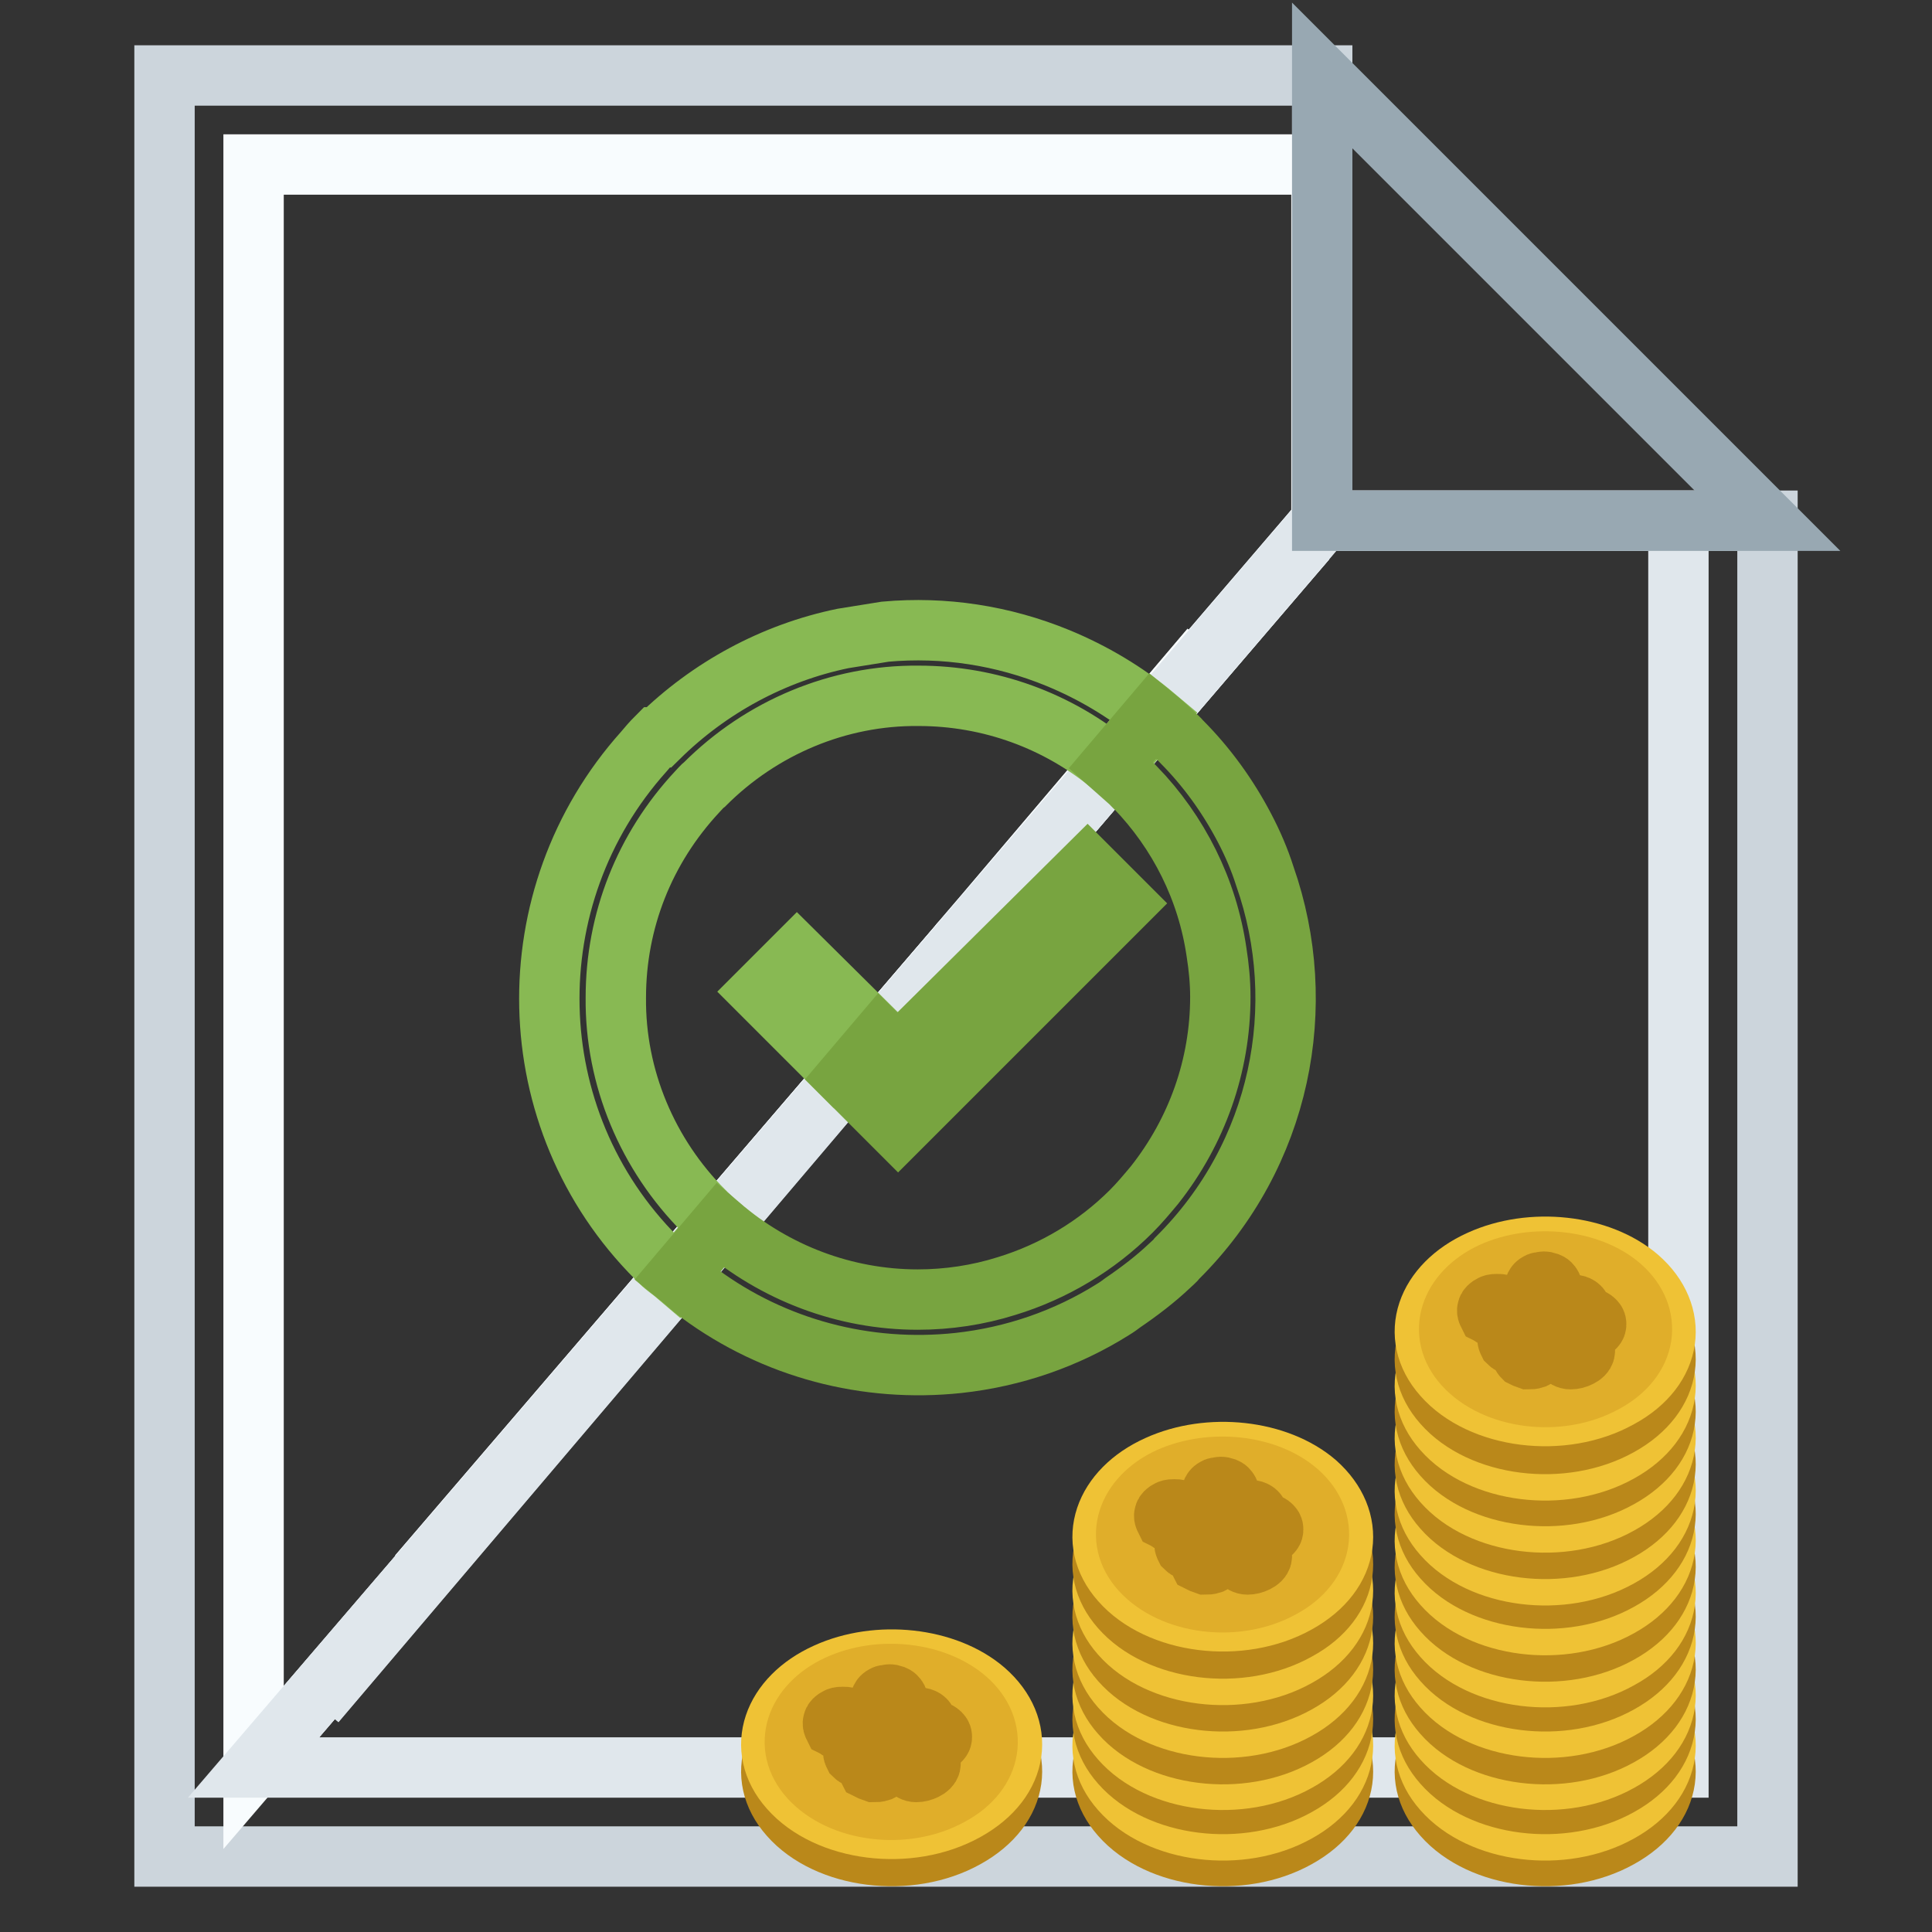 <?xml version="1.0" encoding="utf-8"?>
<!-- Svg Vector Icons : http://www.onlinewebfonts.com/icon -->
<!DOCTYPE svg PUBLIC "-//W3C//DTD SVG 1.1//EN" "http://www.w3.org/Graphics/SVG/1.1/DTD/svg11.dtd">
<svg version="1.1" xmlns="http://www.w3.org/2000/svg" xmlns:xlink="http://www.w3.org/1999/xlink" x="0px" y="0px" viewBox="0 0 256 256" enable-background="new 0 0 256 256" xml:space="preserve">
<rect x="0" y="0" width="256" height="256" fill="#333333" stroke="none"/>
<g> <path stroke-width="8" fill-opacity="0" stroke="#ccd5dc"  d="M127.1,125.2l46-53.7L127.1,125.2L127.1,125.2z M55.4,208.7l71.7-83.6l0.2-0.2L55.4,208.7z"/> <path stroke-width="8" fill-opacity="0" stroke="#ccd5dc"  d="M175.2,69l-2.1,2.5l-46,53.7L41.8,225.6l85.3-100.4l-93.5,109l93.5-109l0,0l-71.7,83.6l71.8-83.8l33.2-39.1 l-33.2,39.1l36-42l-36,42l-0.2,0.2l46-53.7L175.2,69V10H21.8v236h212.4V69H175.2z"/> <path stroke-width="8" fill-opacity="0" stroke="#f8fcfe"  d="M127.1,125.2l46-53.7L127.1,125.2L127.1,125.2z"/> <path stroke-width="8" fill-opacity="0" stroke="#f8fcfe"  d="M33.6,21.8v212.4l93.5-109l0,0l-71.7,83.6l71.8-83.8l33.2-39.1l-33.2,39.1l36-42l-36,42l-0.2,0.2l46-53.7 l2.1-2.5V21.8H33.6z"/> <path stroke-width="8" fill-opacity="0" stroke="#f8fcfe"  d="M55.4,208.7l71.7-83.6l0.2-0.2L55.4,208.7z"/> <path stroke-width="8" fill-opacity="0" stroke="#e0e7ec"  d="M175.2,69l-48.1,56.2L41.8,225.6l85.3-100.4l-93.5,109h188.8V69H175.2z"/> <path stroke-width="8" fill-opacity="0" stroke="#98a8b2"  d="M222.4,57.2L187,21.8L175.2,10v59h59L222.4,57.2z"/> <path stroke-width="8" fill-opacity="0" stroke="#88b953"  d="M93.8,161c-0.2-0.2-0.4-0.3-0.5-0.5c-7.5-7.5-11.8-17.7-11.7-28.3c0-10.2,3.8-19.8,10.8-27.3 c0.3-0.3,0.6-0.7,1-1l0,0c7.5-7.5,17.7-11.8,28.3-11.7c9.5,0,18.5,3.3,25.7,9.3l5.6-6.6c-3.8-3.2-8.2-5.8-12.8-7.7 c-7.3-3-15.1-4.2-22.9-3.5l-5.6,0.9c-9.2,1.9-17.7,6.5-24.4,13.1L87,97.7c-0.6,0.6-1.2,1.3-1.7,1.9c-17.2,19.2-16.7,48.7,1.7,67.1 c0.2,0.2,0.4,0.3,0.5,0.5c0.7,0.7,1.5,1.2,2.2,1.8l5.6-6.6C94.8,162,94.3,161.5,93.8,161z"/> <path stroke-width="8" fill-opacity="0" stroke="#78a440"  d="M167.6,116.1c-0.7-2.2-1.6-4.3-2.7-6.4c-2.2-4.2-5-8.1-8.4-11.5c-0.2-0.2-0.3-0.4-0.5-0.5 c-1-1-2.1-2-3.2-2.9l-5.6,6.6c0.9,0.8,1.8,1.6,2.7,2.4c0.2,0.2,0.3,0.4,0.5,0.5c5.8,6,9.6,13.6,10.8,21.9v0 c0.3,1.9,0.5,3.9,0.5,5.9c0,9.1-3.1,17.8-8.7,24.9c-1,1.2-2,2.4-3.1,3.5l0,0c-4.6,4.6-10.3,8-16.5,9.9c-3.8,1.2-7.8,1.8-11.8,1.8 c-9.6,0-18.9-3.5-26.2-9.8l-5.6,6.6c1,0.8,1.9,1.7,2.9,2.4c9.9,7.3,22.1,10.5,34.3,9.2c7.3-0.8,14.3-3.2,20.5-7.1 c0.5-0.3,0.9-0.6,1.3-0.9c2.2-1.5,4.3-3.1,6.2-4.9c0.3-0.3,0.7-0.6,1-1C169.8,153,173.6,133.2,167.6,116.1z"/> <path stroke-width="8" fill-opacity="0" stroke="#88b953"  d="M105.6,126.5l-4.9,4.9l11.4,11.4l0.1,0l4.5-5.3L105.6,126.5z"/> <path stroke-width="8" fill-opacity="0" stroke="#78a440"  d="M119.6,139.1l-0.7,0.7l-2-2l-0.3-0.3l-4.5,5.3l6.9,6.9l5.3-5.3l24.7-24.7l-4.9-4.9L119.6,139.1z"/> <path stroke-width="8" fill-opacity="0" stroke="#ba881a"  d="M217.1,227.6c-5.1-4.4-14.2-5.4-21-2.3c-7.1,3.2-9.6,10-4.9,15.3c5,5.7,15.9,7.1,23.4,2.9 C221.8,239.5,222.6,232.4,217.1,227.6z"/> <path stroke-width="8" fill-opacity="0" stroke="#efc235"  d="M217.1,224.2c-5.1-4.4-14.2-5.4-21-2.3c-7.1,3.2-9.6,10-4.9,15.3c5,5.7,15.9,7.1,23.4,2.9 C221.8,236.1,222.6,228.9,217.1,224.2z"/> <path stroke-width="8" fill-opacity="0" stroke="#ba881a"  d="M217.1,220.7c-5.1-4.4-14.2-5.4-21-2.3c-7.1,3.2-9.6,10-4.9,15.3c5,5.7,15.9,7.1,23.4,2.9 C221.8,232.6,222.6,225.4,217.1,220.7z"/> <path stroke-width="8" fill-opacity="0" stroke="#efc235"  d="M217.1,217.5c-5.1-4.4-14.2-5.4-21-2.3c-7.1,3.2-9.6,10-4.9,15.3c5,5.7,15.9,7.1,23.4,2.9 C221.8,229.4,222.6,222.3,217.1,217.5z"/> <path stroke-width="8" fill-opacity="0" stroke="#ba881a"  d="M217.1,214.1c-5.1-4.4-14.2-5.4-21-2.3c-7.1,3.2-9.6,10-4.9,15.3c5,5.7,15.9,7.1,23.4,2.9 C221.8,226,222.6,218.8,217.1,214.1z"/> <path stroke-width="8" fill-opacity="0" stroke="#efc235"  d="M217.1,210.6c-5.1-4.4-14.2-5.4-21-2.3c-7.1,3.2-9.6,10-4.9,15.3c5,5.7,15.9,7.1,23.4,2.9 C221.8,222.5,222.6,215.3,217.1,210.6z"/> <path stroke-width="8" fill-opacity="0" stroke="#ba881a"  d="M217.1,207.1c-5.1-4.4-14.2-5.4-21-2.3c-7.1,3.2-9.6,10-4.9,15.3c5,5.7,15.9,7.1,23.4,2.9 C221.8,219,222.6,211.8,217.1,207.1z"/> <path stroke-width="8" fill-opacity="0" stroke="#efc235"  d="M217.1,203.9c-5.1-4.4-14.2-5.4-21-2.3c-7.1,3.2-9.6,10-4.9,15.3c5,5.7,15.9,7.1,23.4,2.9 C221.8,215.9,222.6,208.7,217.1,203.9z"/> <path stroke-width="8" fill-opacity="0" stroke="#ba881a"  d="M217.1,200.5c-5.1-4.4-14.2-5.4-21-2.3c-7.1,3.2-9.6,10-4.9,15.3c5,5.7,15.9,7.1,23.4,2.9 C221.8,212.4,222.6,205.2,217.1,200.5z"/> <path stroke-width="8" fill-opacity="0" stroke="#efc235"  d="M217.1,197c-5.1-4.4-14.2-5.4-21-2.3c-7.1,3.2-9.6,10-4.9,15.3c5,5.7,15.9,7.1,23.4,2.9 C221.8,208.9,222.6,201.7,217.1,197z"/> <path stroke-width="8" fill-opacity="0" stroke="#ba881a"  d="M217.1,193.5c-5.1-4.4-14.2-5.4-21-2.3c-7.1,3.2-9.6,10-4.9,15.3c5,5.7,15.9,7.1,23.4,2.9 C221.8,205.4,222.6,198.2,217.1,193.5z"/> <path stroke-width="8" fill-opacity="0" stroke="#efc235"  d="M217.1,190.4c-5.1-4.4-14.2-5.4-21-2.3c-7.1,3.2-9.6,10-4.9,15.3c5,5.7,15.9,7.1,23.4,2.9 C221.8,202.3,222.6,195.1,217.1,190.4z"/> <path stroke-width="8" fill-opacity="0" stroke="#ba881a"  d="M217.1,186.9c-5.1-4.4-14.2-5.4-21-2.3c-7.1,3.2-9.6,10-4.9,15.3c5,5.7,15.9,7.1,23.4,2.9 C221.8,198.8,222.6,191.6,217.1,186.9z"/> <path stroke-width="8" fill-opacity="0" stroke="#efc235"  d="M217.1,183.4c-5.1-4.4-14.2-5.4-21-2.3c-7.1,3.2-9.6,10-4.9,15.3c5,5.7,15.9,7.1,23.4,2.9 C221.8,195.3,222.6,188.1,217.1,183.4z"/> <path stroke-width="8" fill-opacity="0" stroke="#ba881a"  d="M217.1,179.9c-5.1-4.4-14.2-5.4-21-2.3c-7.1,3.2-9.6,10-4.9,15.3c5,5.7,15.9,7.1,23.4,2.9 C221.8,191.8,222.6,184.7,217.1,179.9z"/> <path stroke-width="8" fill-opacity="0" stroke="#efc235"  d="M217.1,176.5c-5.1-4.4-14.2-5.4-21-2.3c-7.1,3.2-9.6,10-4.9,15.3c5,5.7,15.9,7.1,23.4,2.9 C221.8,188.4,222.6,181.2,217.1,176.5z"/> <path stroke-width="8" fill-opacity="0" stroke="#ba881a"  d="M217.1,173c-5.1-4.4-14.2-5.4-21-2.3c-7.1,3.2-9.6,10-4.9,15.3c5,5.7,15.9,7.1,23.4,2.9 C221.8,184.9,222.6,177.7,217.1,173z"/> <path stroke-width="8" fill-opacity="0" stroke="#efc235"  d="M217.1,169.3c-5.1-4.4-14.2-5.4-21-2.3c-7.1,3.2-9.6,10-4.9,15.3c5,5.7,15.9,7.1,23.4,2.9 C221.8,181.3,222.6,174.1,217.1,169.3L217.1,169.3z"/> <path stroke-width="8" fill-opacity="0" stroke="#e0ae2a"  d="M214.8,170.5c4.3,3.8,3.6,9.6-2.2,12.7c-6,3.3-14.5,2.2-18.6-2.3c-3.8-4.2-1.9-9.7,3.7-12.3 C203.2,166.1,210.7,166.9,214.8,170.5L214.8,170.5z"/> <path stroke-width="8" fill-opacity="0" stroke="#ba881a"  d="M206,178.6l-2.7,1.4c-0.3,0.1-0.5,0.1-0.8,0.1c-0.3-0.1-0.5-0.2-0.7-0.3c-0.1-0.1-0.2-0.3-0.2-0.5 c0-0.2,0.2-0.3,0.4-0.5l2.7-1.4l-0.6-0.6l-2.7,1.3c-0.2,0.1-0.5,0.1-0.8,0.1c-0.2,0-0.5-0.1-0.7-0.3c-0.1-0.2-0.2-0.4-0.1-0.5 c0-0.2,0.2-0.3,0.4-0.5l2-1l-4-1.3c-0.2,0-0.4-0.1-0.5-0.2c-0.2-0.1-0.3-0.2-0.5-0.3c-0.1-0.2-0.2-0.4-0.1-0.6 c0-0.2,0.2-0.4,0.6-0.6c0.2-0.1,0.5-0.1,0.7-0.1c0.2,0,0.5,0,0.7,0.1l4.6,1.6l-0.4-3.6c0-0.2,0-0.3,0.1-0.5 c0.1-0.2,0.2-0.3,0.4-0.4c0.1-0.1,0.3-0.1,0.4-0.1c0.3-0.1,0.5-0.1,0.8,0c0.2,0.1,0.3,0.1,0.4,0.2c0.2,0.2,0.3,0.4,0.3,0.6l0.4,3.3 l1.9-1c0.4-0.2,1-0.1,1.3,0.2c0.1,0.1,0.2,0.3,0.2,0.5c0,0.2-0.1,0.3-0.3,0.5l-2.5,1.3l0.6,0.6l2.6-1.3c0.2-0.1,0.5-0.1,0.7-0.1 c0.3,0,0.5,0.1,0.7,0.3c0.2,0.2,0.2,0.3,0.2,0.5c0,0.2-0.1,0.3-0.3,0.5l-2.6,1.3l1.1,1c0.5,0.6,0.4,1.1-0.4,1.5 c-0.4,0.2-0.8,0.3-1.2,0.3c-0.4,0-0.7-0.2-1-0.5L206,178.6L206,178.6z"/> <path stroke-width="8" fill-opacity="0" stroke="#ba881a"  d="M174.4,227.6c-5.1-4.4-14.2-5.4-21-2.3c-7.1,3.2-9.6,10-4.9,15.3c5,5.7,15.9,7.1,23.4,2.9 C179.1,239.5,179.8,232.4,174.4,227.6z"/> <path stroke-width="8" fill-opacity="0" stroke="#efc235"  d="M174.4,224.2c-5.1-4.4-14.2-5.4-21-2.3c-7.1,3.2-9.6,10-4.9,15.3c5,5.7,15.9,7.1,23.4,2.9 C179.1,236.1,179.8,228.9,174.4,224.2z"/> <path stroke-width="8" fill-opacity="0" stroke="#ba881a"  d="M174.4,220.7c-5.1-4.4-14.2-5.4-21-2.3c-7.1,3.2-9.6,10-4.9,15.3c5,5.7,15.9,7.1,23.4,2.9 C179.1,232.6,179.8,225.4,174.4,220.7z"/> <path stroke-width="8" fill-opacity="0" stroke="#efc235"  d="M174.4,217.5c-5.1-4.4-14.2-5.4-21-2.3c-7.1,3.2-9.6,10-4.9,15.3c5,5.7,15.9,7.1,23.4,2.9 C179.1,229.4,179.8,222.3,174.4,217.5z"/> <path stroke-width="8" fill-opacity="0" stroke="#ba881a"  d="M174.4,214.1c-5.1-4.4-14.2-5.4-21-2.3c-7.1,3.2-9.6,10-4.9,15.3c5,5.7,15.9,7.1,23.4,2.9 C179.1,226,179.8,218.8,174.4,214.1z"/> <path stroke-width="8" fill-opacity="0" stroke="#efc235"  d="M174.4,210.6c-5.1-4.4-14.2-5.4-21-2.3c-7.1,3.2-9.6,10-4.9,15.3c5,5.7,15.9,7.1,23.4,2.9 C179.1,222.5,179.8,215.3,174.4,210.6z"/> <path stroke-width="8" fill-opacity="0" stroke="#ba881a"  d="M174.4,207.1c-5.1-4.4-14.2-5.4-21-2.3c-7.1,3.2-9.6,10-4.9,15.3c5,5.7,15.9,7.1,23.4,2.9 C179.1,219,179.8,211.8,174.4,207.1z"/> <path stroke-width="8" fill-opacity="0" stroke="#efc235"  d="M174.4,203.6c-5.1-4.4-14.2-5.4-21-2.3c-7.1,3.2-9.6,10-4.9,15.3c5,5.7,15.9,7.1,23.4,2.9 C179.1,215.5,179.8,208.4,174.4,203.6z"/> <path stroke-width="8" fill-opacity="0" stroke="#ba881a"  d="M174.4,200.1c-5.1-4.4-14.2-5.4-21-2.3c-7.1,3.2-9.6,10-4.9,15.3c5,5.7,15.9,7.1,23.4,2.9 C179.1,212.1,179.8,204.9,174.4,200.1z"/> <path stroke-width="8" fill-opacity="0" stroke="#efc235"  d="M174.4,196.5c-5.1-4.4-14.2-5.4-21-2.3c-7.1,3.2-9.6,10-4.9,15.3c5,5.7,15.9,7.1,23.4,2.9 C179.1,208.4,179.8,201.3,174.4,196.5z"/> <path stroke-width="8" fill-opacity="0" stroke="#e0ae2a"  d="M172,197.7c4.3,3.8,3.6,9.6-2.2,12.7c-6,3.3-14.5,2.2-18.6-2.3c-3.8-4.2-1.9-9.7,3.7-12.3 C160.5,193.3,167.9,194.1,172,197.7z"/> <path stroke-width="8" fill-opacity="0" stroke="#ba881a"  d="M163.2,205.8l-2.7,1.4c-0.3,0.1-0.5,0.1-0.8,0.1c-0.3-0.1-0.5-0.2-0.7-0.3c-0.1-0.2-0.2-0.3-0.2-0.5 c0-0.2,0.2-0.3,0.4-0.5l2.7-1.4l-0.6-0.6l-2.7,1.3c-0.2,0.1-0.5,0.1-0.8,0.1c-0.2,0-0.5-0.1-0.7-0.3c-0.1-0.2-0.2-0.4-0.1-0.5 c0-0.2,0.2-0.3,0.4-0.5l2-1l-4-1.3c-0.2,0-0.4-0.1-0.5-0.2c-0.2-0.1-0.3-0.2-0.5-0.3c-0.1-0.2-0.2-0.4-0.1-0.6 c0-0.2,0.2-0.4,0.6-0.6c0.2-0.1,0.5-0.1,0.7-0.1c0.2,0,0.5,0,0.7,0.1l4.6,1.6l-0.4-3.6c0-0.2,0-0.3,0.1-0.5 c0.1-0.2,0.2-0.3,0.4-0.4c0.1-0.1,0.3-0.1,0.4-0.1c0.3-0.1,0.5-0.1,0.8,0c0.2,0.1,0.3,0.1,0.4,0.2c0.2,0.2,0.3,0.4,0.3,0.6l0.4,3.3 l1.9-1c0.4-0.2,1-0.1,1.3,0.2c0.1,0.1,0.2,0.3,0.2,0.5c0,0.2-0.1,0.3-0.3,0.5l-2.5,1.3l0.6,0.6l2.6-1.3c0.2-0.1,0.5-0.1,0.7-0.1 c0.3,0,0.5,0.1,0.7,0.3c0.2,0.2,0.2,0.3,0.2,0.5c0,0.2-0.1,0.3-0.3,0.5l-2.6,1.3l1.1,1c0.5,0.6,0.4,1.1-0.4,1.5 c-0.4,0.2-0.8,0.3-1.2,0.3c-0.4,0-0.7-0.2-1-0.5L163.2,205.8L163.2,205.8z"/> <path stroke-width="8" fill-opacity="0" stroke="#ba881a"  d="M130.5,227.6c-5.1-4.4-14.2-5.4-21-2.3c-7.1,3.2-9.6,10-4.9,15.3c5,5.7,15.9,7.1,23.4,2.9 C135.2,239.5,136,232.4,130.5,227.6z"/> <path stroke-width="8" fill-opacity="0" stroke="#efc235"  d="M130.5,224c-5.1-4.4-14.2-5.4-21-2.3c-7.1,3.2-9.6,10-4.9,15.3c5,5.7,15.9,7.1,23.4,2.9 C135.2,235.9,136,228.8,130.5,224z"/> <path stroke-width="8" fill-opacity="0" stroke="#e0ae2a"  d="M128.1,225.2c4.3,3.8,3.6,9.6-2.2,12.7c-6,3.3-14.5,2.2-18.6-2.3c-3.8-4.2-1.9-9.7,3.7-12.3 C116.6,220.7,124,221.6,128.1,225.2z"/> <path stroke-width="8" fill-opacity="0" stroke="#ba881a"  d="M119.3,233.3l-2.7,1.4c-0.3,0.1-0.5,0.1-0.8,0.1c-0.3-0.1-0.5-0.2-0.7-0.3c-0.1-0.2-0.2-0.3-0.2-0.5 c0-0.2,0.2-0.3,0.4-0.5l2.7-1.4l-0.6-0.6l-2.7,1.3c-0.2,0.1-0.5,0.1-0.8,0.1c-0.2,0-0.5-0.1-0.7-0.3c-0.1-0.2-0.2-0.4-0.1-0.5 c0-0.2,0.2-0.3,0.4-0.5l2-1l-4-1.3c-0.2,0-0.4-0.1-0.5-0.2c-0.2-0.1-0.3-0.2-0.5-0.3c-0.1-0.2-0.2-0.4-0.1-0.6 c0-0.2,0.2-0.4,0.6-0.6c0.2-0.1,0.5-0.1,0.7-0.1c0.2,0,0.5,0,0.7,0.1l4.6,1.6l-0.4-3.6c0-0.2,0-0.3,0.1-0.5 c0.1-0.2,0.2-0.3,0.4-0.4c0.1-0.1,0.3-0.1,0.4-0.1c0.3-0.1,0.5-0.1,0.8,0c0.2,0.1,0.3,0.1,0.4,0.2c0.2,0.2,0.3,0.4,0.3,0.6l0.4,3.3 l1.9-1c0.4-0.2,1-0.1,1.3,0.2c0.1,0.1,0.2,0.3,0.2,0.5c0,0.2-0.1,0.3-0.3,0.5l-2.5,1.3l0.6,0.6l2.6-1.3c0.2-0.1,0.5-0.1,0.7-0.1 c0.3,0,0.5,0.1,0.7,0.3c0.2,0.2,0.2,0.3,0.2,0.5c0,0.2-0.1,0.3-0.3,0.5l-2.6,1.3l1.1,1c0.5,0.6,0.4,1.1-0.4,1.5 c-0.4,0.2-0.8,0.3-1.2,0.3c-0.4,0-0.7-0.2-1-0.5L119.3,233.3L119.3,233.3z"/></g>
</svg>
